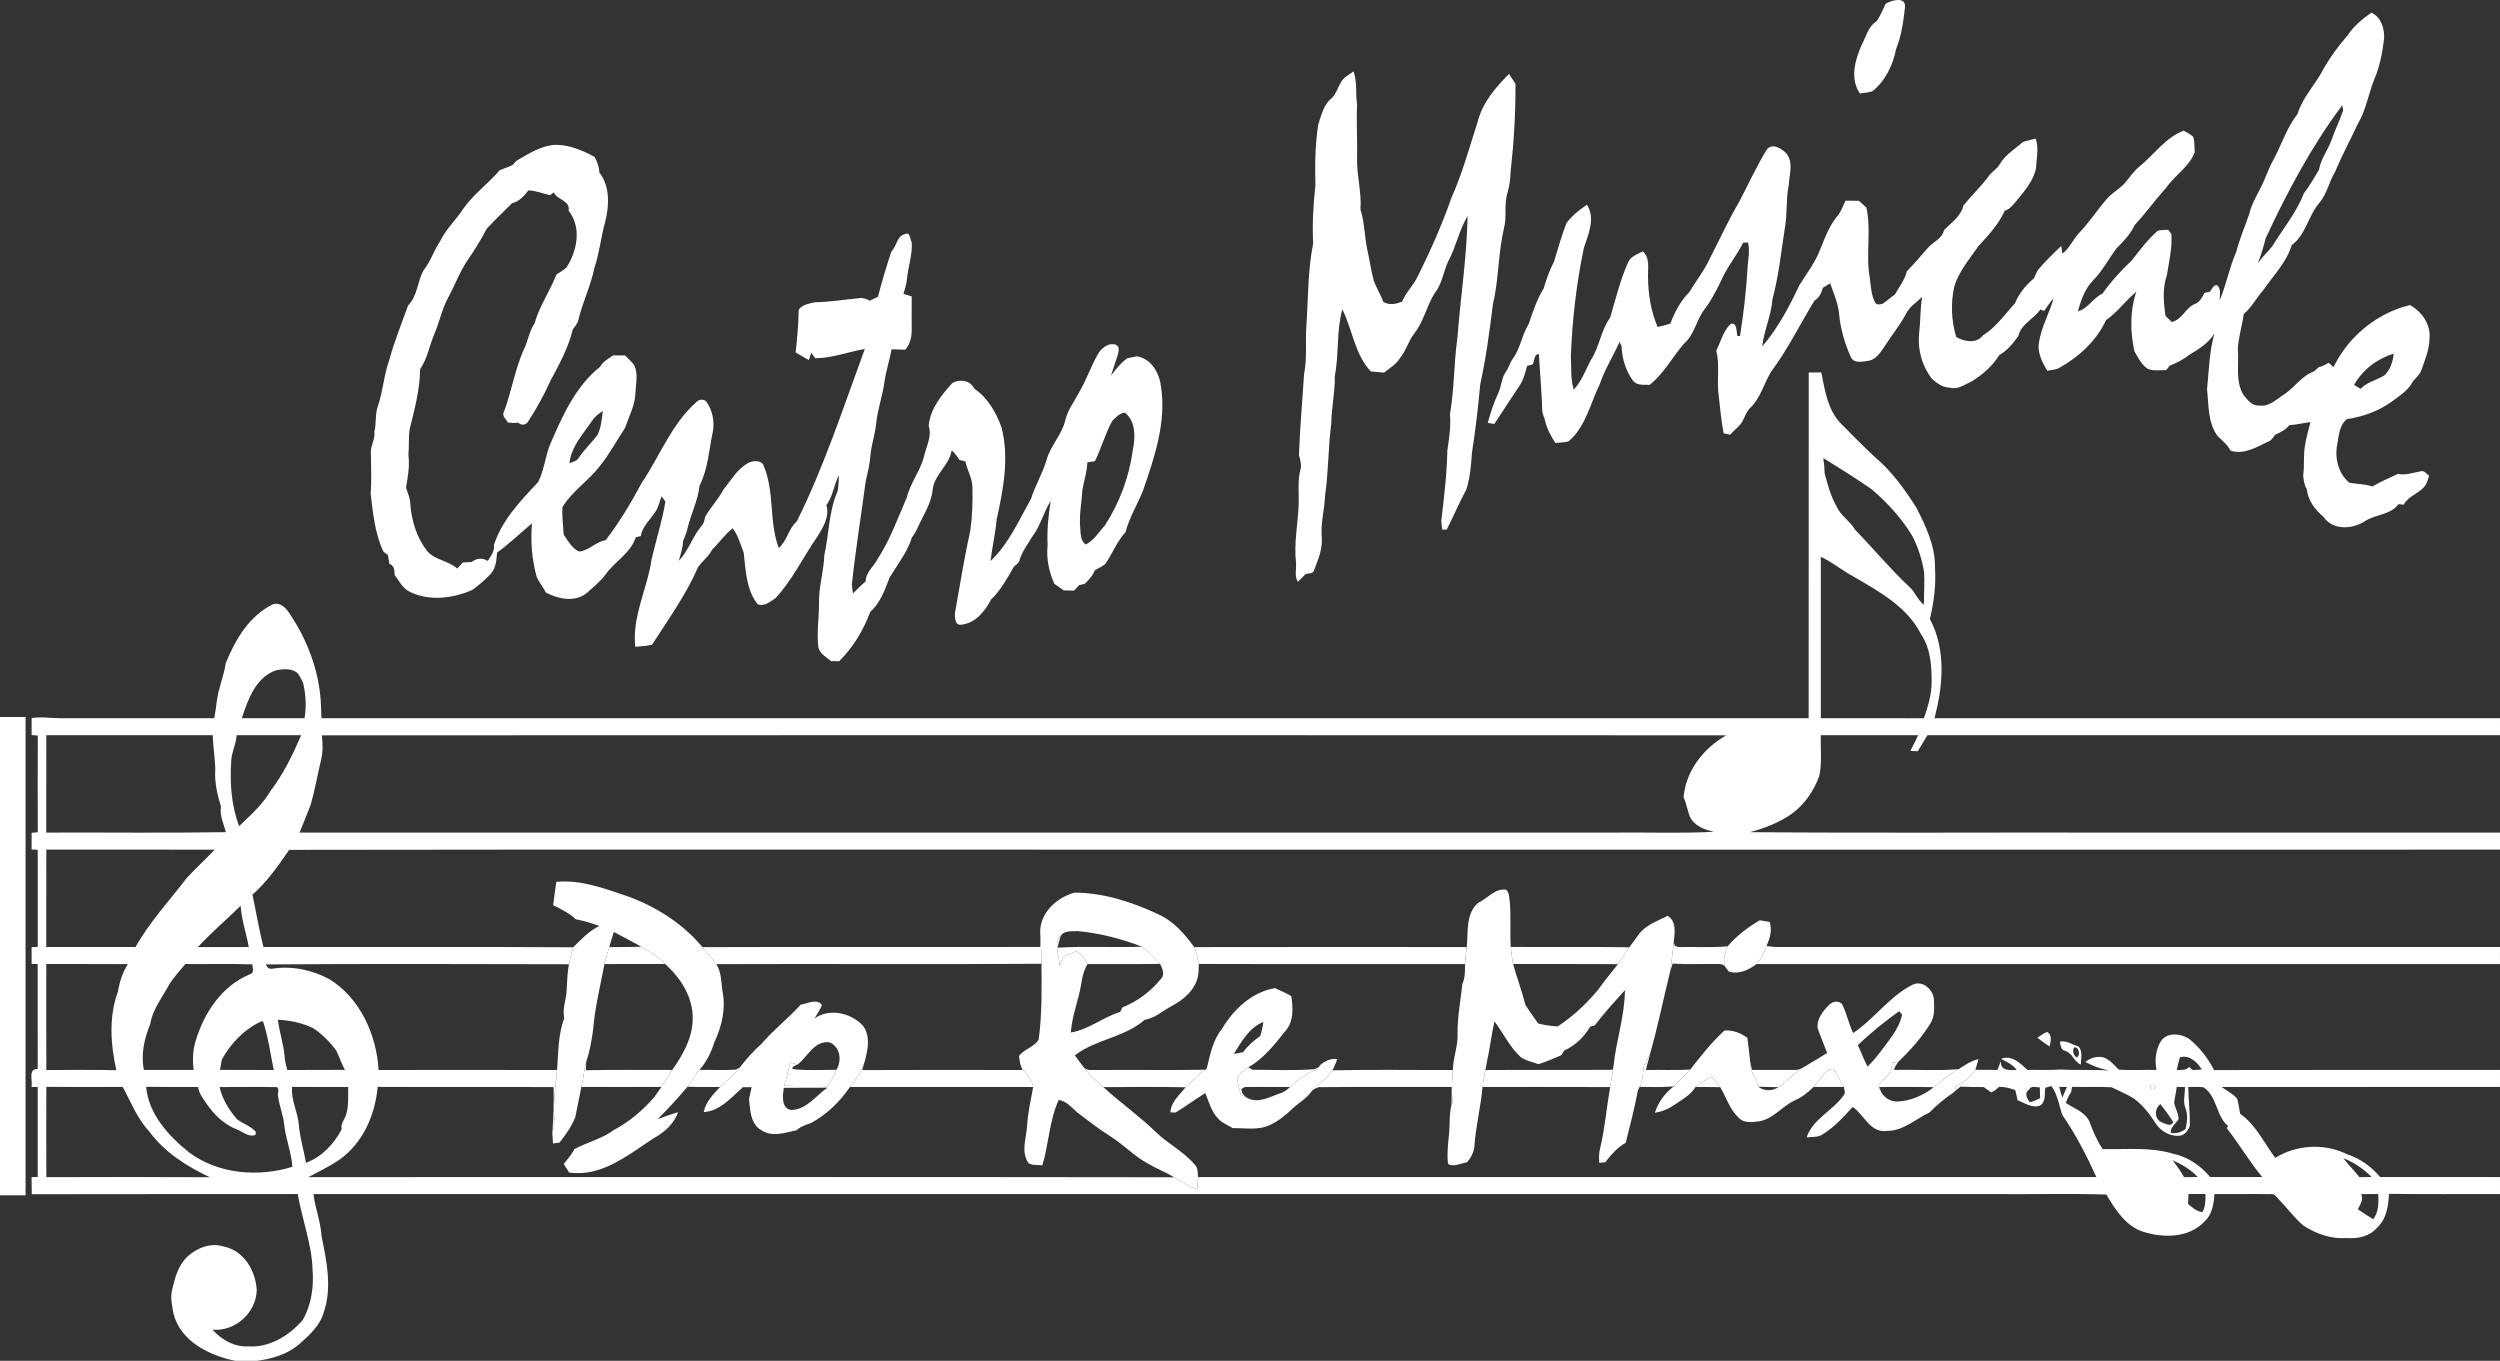 <!-- Generator: Adobe Illustrator 19.1.0, SVG Export Plug-In  -->
<svg version="1.1"
	 xmlns="http://www.w3.org/2000/svg" xmlns:xlink="http://www.w3.org/1999/xlink" xmlns:a="http://ns.adobe.com/AdobeSVGViewerExtensions/3.0/"
	 x="0px" y="0px" width="185.82px" height="101.148px" viewBox="0 0 185.82 101.148"
	 style="enable-background:new 0 0 185.82 101.148;" xml:space="preserve">
<rect x="0" y="0" width="185.82" height="101.148" fill="#333333" stroke="none"/>
<style type="text/css">
	.st0{clip-path:url(#SVGID_2_);fill:#FFFFFF;}
	.st1{clip-path:url(#SVGID_4_);fill:#FFFFFF;}
</style>
<defs>
</defs>
<g>
	<defs>
		<rect id="SVGID_1_" y="0" width="185.82" height="101.148"/>
	</defs>
	<clipPath id="SVGID_2_">
		<use xlink:href="#SVGID_1_"  style="overflow:visible;"/>
	</clipPath>
	<path class="st0" d="M140.159,0.279c0.427-0.264,1.511-0.566,1.435,0.257c-0.118,1.037-0.25,2.101-0.653,3.072
		c-0.227,1.189-0.782,2.372-1.737,3.15c-0.29,0.15-0.637,0.127-0.95,0.194c-0.771-1.069-0.377-2.499,0.116-3.601
		c0.329-0.606,0.477-1.373,1.101-1.762C139.765,1.193,139.94,0.72,140.159,0.279"/>
	<path class="st0" d="M174.489,2.635c0.456-0.689,1.095-1.229,1.77-1.694c0.731,0.328,0.987,1.187,0.946,1.929
		c-0.127,1.03-0.311,2.07-0.731,3.025c-0.438,1.099-0.612,2.3-1.229,3.326c-0.546,1.178-1.168,2.314-1.664,3.514
		c-0.472,0.772-0.621,1.71-1.234,2.395c-0.782,0.954-0.984,2.343-2.012,3.093c-0.38,1.279-1.35,2.236-2.086,3.312
		c-0.523,0.579-0.871,1.301-1.477,1.806c-0.114,0.872-0.392,1.715-0.44,2.596c0.109,1.146-0.215,2.396,0.433,3.436
		c0.3,0.346,0.624,0.82,1.149,0.764c0.738,0.134,1.275-0.46,1.851-0.814c0.787-0.521,1.321-1.397,2.238-1.723
		c0.112-0.105,0.228-0.208,0.346-0.311c0.258-0.065,0.504-0.17,0.727-0.327c0.092,0.081,0.279,0.242,0.371,0.323
		c1.004-2.069,2.855-3.703,5.043-4.432c0.209-0.06,0.425-0.12,0.64-0.176c0.879,0.474,1.554,1.448,1.449,2.475
		c0,0.822-0.336,1.576-0.593,2.34c-0.112,0.334-0.382,0.573-0.619,0.818c-0.344,0.718-1.051,1.13-1.663,1.592
		c-0.966,0.682-2.108,1.076-3.269,1.254c-0.581,0.47-0.594,1.264-0.722,1.941c-0.187,0.983,0.114,2.131,0.903,2.777
		c0.566,0.118,1.161,0.087,1.711,0.29c0.608-0.369,1.27-0.63,1.909-0.941c0.585,0.132,1.144-0.103,1.715-0.195
		c0.257-0.073,0.406,0.215,0.603,0.329c-0.11,0.315-0.185,0.671-0.44,0.905c-0.448,0.457-1.136,0.655-1.449,1.246
		c-0.098-0.007-0.295-0.023-0.393-0.03c-0.613,0.826-1.746,0.741-2.54,1.293c-0.937,0.581-2.367,0.648-3.038-0.363
		c-0.611-0.507-1.156-1.218-1.23-2.032c-0.194-0.315-0.237-0.684-0.273-1.044c0.105-0.726,0.005-1.464,0.13-2.188
		c0.089-0.601,0.266-1.181,0.412-1.769c-0.528,0.07-1.049,0.191-1.579,0.231c-0.27,0.339-0.653,0.536-1.039,0.708
		c-0.143,0.161-0.242,0.376-0.441,0.472c-0.909,0.414-1.842,1.046-2.884,0.711c-0.221-0.447-0.614-0.744-0.957-1.082
		c-0.742-0.999-0.661-2.318-0.787-3.494c0.144-1.382,0.162-2.79,0.551-4.138c-0.432,0.713-1.143,1.156-1.842,1.571
		c-0.45,0.358-0.962,0.62-1.492,0.832c-0.065,0.083-0.194,0.248-0.257,0.331c-0.451-0.023-0.932,0.08-1.357-0.096
		c-0.481-0.304-0.735-0.845-1.006-1.324c-0.311-1.453-0.338-2.993,0.148-4.415c-0.798,0.651-1.395,1.525-2.249,2.106
		c-0.713,1.54-2.01,2.739-3.477,3.552c-0.274,0.154-0.594,0.164-0.891,0.217c-0.376-0.606-0.725-1.296-0.635-2.03
		c0.167-1.174,0.775-2.213,1.1-3.342c-0.282,0.275-0.47,0.621-0.705,0.93c-0.069-0.027-0.206-0.085-0.275-0.112
		c-0.498,0.713-1.435,1.076-1.643,1.983c-0.391,0.535-0.843,1.091-1.426,1.424c-0.503,0.816-1.243,1.447-2.048,1.948
		c-0.508,0.214-1.015,0.63-1.596,0.456c-0.535,0.004-0.957-0.314-1.341-0.646c-0.743-0.949-1.085-2.176-0.96-3.378
		c0.108-0.904,0.072-1.82,0.22-2.721c-0.407,0.404-0.926,0.718-1.19,1.245c-0.472,0.897-1.129,1.675-1.663,2.533
		c-0.293,0.431-0.646,0.939-1.216,0.981c-0.423,0.065-1.022,0.195-1.236-0.306c-0.445-0.999-0.758-2.075-0.863-3.168
		c-0.07-0.802-0.4-1.544-0.665-2.291c-0.181,0.109-0.362,0.217-0.54,0.324c-0.103,0.384-0.28,0.744-0.626,0.961
		c-1.074,1.737-1.979,3.617-3.213,5.265c-0.566,0.905-0.803,2.032-1.625,2.765c-0.197,0.222-0.3,0.51-0.432,0.772
		c-0.198,0.485-0.664,0.775-0.994,1.16c-0.123-0.025-0.367-0.076-0.488-0.101c-0.197-1.023-0.277-2.059-0.396-3.091
		c-0.1-1.017,0.114-2.053-0.152-3.052c0.343-0.673,0.512-1.467,1.082-1.997c0.506-0.116,0.387,0.593,0.495,0.906h0.19
		c0.257-1.614,0.444-3.239,0.547-4.869c0.02-0.695,0.217-1.4,0.043-2.09c-0.09,0.007-0.269,0.02-0.36,0.027
		c-0.438,0.882-1.069,1.649-1.502,2.533c-0.378,0.806-0.774,1.611-1.302,2.329c-0.666,0.794-0.78,1.936-1.582,2.633
		c-0.879,1.002-1.494,2.223-2.553,3.063c-0.438-0.007-0.984,0.078-1.272-0.338c-0.526-0.733-0.787-1.627-0.823-2.523
		c-0.038-0.083-0.11-0.248-0.147-0.329c-0.481,1.06-1.107,2.054-1.483,3.163c-0.704,1.44-1.037,3.152-2.312,4.235
		c-0.321,0.084-0.655,0.085-0.981,0.114c-0.351-0.541-0.659-1.116-0.785-1.753c-0.066-0.197-0.156-0.387-0.185-0.593
		c-0.043-1.421-0.17-2.839-0.257-4.258c-0.382,0.008-0.306,0.523-0.461,0.767c-0.103,0.028-0.311,0.084-0.415,0.113
		c-0.133,0.519-0.269,1.056-0.584,1.5c-0.613,0.94-1.236,1.874-1.849,2.813c-0.123-0.02-0.366-0.058-0.487-0.078
		c0.199-0.751,0.445-1.489,0.769-2.194c0.259-0.52,0.232-1.149,0.594-1.623c0.195-0.292,0.284-0.641,0.479-0.932
		c0.594-0.778,0.686-1.797,1.207-2.615c0.298-0.901,0.604-1.809,1.105-2.625c0.201-0.689,0.44-1.366,0.773-2.005
		c0.302-0.961,0.552-1.941,0.934-2.875c0.416-0.541,0.939-0.975,1.512-1.341c0.644,0.996,0.105,2.195-0.23,3.201
		c-0.56,2.662-0.866,5.376-0.971,8.097c0.056,0.816-0.031,1.645,0.217,2.441c0.584-0.615,0.868-1.43,1.254-2.17
		c0.655-0.975,0.751-2.214,1.449-3.175c0.409-1.362,0.736-2.767,1.319-4.073c0.179-0.487,0.7-0.637,1.115-0.861
		c0.555,0.505,0.361,1.277,0.385,1.941c0.013,1.252,0.217,2.521,0.713,3.677c0.318-0.065,0.635-0.145,0.944-0.248
		c0.328-0.852,0.751-1.686,1.408-2.332c0.518-0.869,1.156-1.668,1.574-2.595c0.719-1.398,1.372-2.833,2.171-4.187
		c0.661-1.272,1.262-2.576,2.002-3.803c0.396-0.55,1.136-0.096,1.485,0.286c0.527,0.677,0.199,1.578,0.159,2.35
		c-0.217,1.07-0.087,2.168-0.296,3.237c-0.267,1.752-0.451,3.521-0.912,5.235c-0.089,1.208-0.628,2.314-0.762,3.512
		c1.16-1.359,2.008-2.951,2.764-4.56c0.561-0.892,1.22-1.741,1.578-2.743c0.358-0.867,0.693-1.78,1.327-2.491
		c0.231-0.321,0.343-0.708,0.537-1.05c0.327,0.009,0.657,0.013,0.986,0.015c0.183,0.168,0.365,0.336,0.552,0.503
		c0.376,1.702-0.056,3.475,0.246,5.191c0.092,0.606,0.098,1.243,0.376,1.802c0.074,0.264,0.398,0.222,0.599,0.148
		c0.32-0.21,0.599-0.476,0.91-0.7c0.31-0.565,0.733-1.075,0.88-1.714c0.537-0.548,1.038-1.127,1.537-1.708
		c0.391-0.472,1.091-0.693,1.224-1.351c0.544-0.548,1.253-1.019,1.438-1.819c0.588-0.738,1.285-1.384,1.847-2.145
		c0.234-0.362,0.65-0.556,0.862-0.936c0.407-0.715,1.143-1.125,1.738-1.663c0.306-0.072,0.616-0.15,0.923-0.233
		c0.262,0.704,0.054,1.451,0.035,2.177c-0.174,0.866-0.746,1.579-1.292,2.249c-0.313,0.352-0.574,0.787-1.046,0.944
		c-0.449,1.004-1.211,1.819-1.947,2.618c-0.659,0.968-1.469,1.878-1.8,3.029c-0.273,1.23-0.212,2.521,0.144,3.729
		c0.599,0.348,1.508,0.523,1.978-0.112c0.963-0.583,1.625-1.561,2.385-2.379c0.3-0.737,0.809-1.363,1.418-1.869
		c0.08-0.181,0.163-0.364,0.245-0.545c0.526-0.682,1.172-1.256,1.78-1.865c0.022,0.142,0.069,0.43,0.092,0.573
		c0.521-0.394,0.767-1.017,1.198-1.493c0.782-0.801,1.384-1.755,2.122-2.596c0.368-0.423,0.874-0.693,1.265-1.091
		c0.375-0.442,0.699-0.934,1.151-1.305c1.094-0.884,1.916-2.144,3.28-2.654c0.234,0.138,0.487,0.255,0.69,0.443
		c0.144,0.37,0.094,0.775,0.124,1.162c-0.409,1.097-1.474,1.694-2.113,2.633c-0.818,0.897-1.516,1.894-2.35,2.777
		c-0.301,0.698-0.862,1.227-1.375,1.766c-0.567,0.769-1.014,1.625-1.681,2.318c-0.635,0.628-0.934,1.491-1.16,2.334
		c0.769-0.225,1.127-1.006,1.82-1.316c0.642-0.908,1.39-1.724,2.197-2.486c0.6-0.769,1.181-1.561,1.928-2.2
		c0.248-0.049,0.505-0.049,0.76-0.067c0.06,0.078,0.181,0.234,0.241,0.311c0.076,1.043-0.179,2.061-0.336,3.083
		c-0.346,0.972-0.236,2.009-0.104,3.008c0.156,0.152,0.313,0.302,0.474,0.454c0.78-0.179,1.021-1.068,1.739-1.35
		c0.355-0.141,0.521-0.49,0.686-0.811c0.101-0.023,0.306-0.07,0.409-0.094c0.148-0.181,0.231-0.476,0.508-0.49
		c0.366,0.28,0.205,0.747,0.214,1.134c0.497-1.168,0.716-2.426,1.232-3.591c0.237-0.968,0.644-1.878,0.964-2.819
		c0.156-0.68,0.512-1.285,0.825-1.902c0.359-0.675,0.576-1.415,0.947-2.084c0.628-1.138,1-2.419,1.818-3.447
		c0.346-1.163,1.2-2.057,1.788-3.096C173.089,4.395,173.753,3.482,174.489,2.635 M168.401,17.716
		c-0.161,0.626-0.332,1.25-0.585,1.847c0.328-0.456,0.744-0.836,1.089-1.274c0.786-1.297,1.792-2.482,2.333-3.915
		c0.432-0.55,0.765-1.165,1.129-1.759c0.135-0.834,0.702-1.501,0.962-2.294c0.25-0.713,0.585-1.391,0.833-2.106
		c-0.015-0.101-0.046-0.302-0.06-0.402C171.813,10.871,170.007,14.258,168.401,17.716 M174.972,28.608
		c0.159,0.094,0.32,0.194,0.483,0.295c0.476-0.501,1.167-0.646,1.748-0.981c0.456-0.412,0.66-1.04,0.716-1.639
		C176.686,26.665,175.613,27.479,174.972,28.608"/>
	<path class="st0" d="M99.653,6.147c0.192-0.4,0.612-0.59,0.954-0.834c0.284,0.792,0.137,1.65,0.262,2.471
		c-0.062,1.329,0.034,2.657,0,3.986c-0.031,1.274,0.349,2.521,0.251,3.796c0.322,1.008,0.297,2.074,0.531,3.1
		c0.166,0.742,0.264,1.5,0.47,2.233c0.197,0.53,0.507,1.009,0.7,1.541c0.442,0.268,0.952,0.158,1.402-0.025
		c0.27-0.7,0.849-1.209,1.16-1.885c0.95-1.902,1.806-3.849,2.513-5.857c0.809-1.826,1.334-3.753,1.944-5.649
		c0.354-1.395,1.328-2.533,2.323-3.532c0.159,0.246,0.32,0.492,0.479,0.74c0.011,2.157-0.116,4.314-0.353,6.459
		c-0.027,0.541-0.076,1.084-0.231,1.607c-0.29,0.874-0.033,1.813-0.279,2.7c-0.43,1.861-0.376,3.792-0.818,5.65
		c-0.247,1.987-0.51,3.977-0.94,5.931c-0.152,1.703-0.351,3.402-0.616,5.09c-0.058,0.908-0.139,1.833-0.409,2.703
		c-0.535,0.977-0.959,2.008-1.467,2.998c-0.085-0.003-0.255-0.014-0.338-0.018c-0.022-0.208-0.042-0.416-0.064-0.622
		c0.203-1.743,0.42-3.485,0.451-5.238c0.132-0.9,0.277-1.799,0.194-2.711c0.332-1.871,0.287-3.781,0.553-5.659
		c0.234-3.024,0.7-6.024,0.76-9.062c-0.644,1.048-0.848,2.282-1.438,3.353c-0.366,0.782-0.458,1.705-1.019,2.387
		c-0.59,0.953-0.811,2.097-1.507,2.989c-0.44,0.553-0.599,1.27-1.055,1.814c-0.286,0.474-0.767,0.755-1.187,1.09
		c-0.333-0.031-0.66-0.065-0.99-0.087c-1.197-1.27-1.362-3.103-2.117-4.618c-0.448,1.618-0.237,3.322-0.559,4.963
		c0.026,1.186-0.251,2.349-0.262,3.536c-0.235,1.768-0.199,3.559-0.46,5.325c-0.036,1.064-0.352,2.106-0.242,3.173
		c0.047,0.827-0.271,1.612-0.566,2.367c-0.062,0.306-0.408,0.25-0.635,0.313c-0.19,0.197-0.386,0.391-0.583,0.581
		c-0.275-0.442-0.089-0.961-0.136-1.446c-0.164-1.446,0.147-2.888,0.199-4.33c0.026-0.855-0.09-1.728,0.129-2.565
		c0.121-0.371-0.036-0.735-0.109-1.095c0.071-2.006,0.257-4.008,0.38-6.011c0.246-1.167,0.076-2.359,0.172-3.537
		c0.138-2.059,0.1-4.143,0.505-6.173c-0.08-1.446,0.016-2.897,0.168-4.337c-0.047-1.502-0.016-3.017,0.208-4.506
		c0.244-0.698,0.407-1.512,1.033-1.977C99.316,6.954,99.43,6.514,99.653,6.147"/>
	<path class="st0" d="M38.559,11.848c0.832-0.487,1.694-1.011,2.68-1.084c1.054-0.016,2.033,0.404,2.943,0.887
		c0.219,0.36,0.339,0.763,0.373,1.183c0.8,1.026,0.731,2.463,0.425,3.66c-0.318,1.124-0.418,2.295-0.794,3.402
		c-0.275,1.339-0.888,2.573-1.201,3.899c-0.065,0.268-0.252,0.474-0.411,0.691c-0.32,1.332-0.983,2.562-1.634,3.762
		c-0.478,1.058-1.033,2.086-1.668,3.059c-0.163,0.304-0.523,0.333-0.769,0.104c-0.25,0.048-0.501,0.025-0.751-0.006
		c-0.145-0.264-0.49-0.506-0.28-0.838c0.551-1.483,0.799-3.065,1.429-4.521c0.347-0.642,0.407-1.395,0.829-1.998
		c0.356-1.291,1.147-2.399,1.628-3.642c0.253-0.165,0.514-0.322,0.742-0.519c0.801-1.225,1.149-2.982,0.166-4.221
		c0.132-0.758-0.83-0.8-1.114-1.365c-0.065,0.053-0.197,0.156-0.264,0.209c-0.532-0.127-1.059-0.333-1.607-0.361
		c-0.322,0.417-0.689,0.829-1.225,0.958c-0.624,0.636-1.286,1.239-1.884,1.899c-0.405,0.787-0.87,1.544-1.376,2.271
		c-0.612,0.879-0.967,1.896-1.479,2.83c-0.461,0.845-0.644,1.798-1.017,2.68c-0.381,0.881-0.524,1.854-1.076,2.659
		c-0.011,1.511-0.409,2.98-0.773,4.437c-0.099,0.633-0.029,1.281-0.094,1.919c0.103,0.818-0.036,1.638-0.179,2.443
		c0.132,0.393,0.3,0.784,0.319,1.205c0.086,1.259,0.481,2.521,1.264,3.523c0.592,0.669,1.58,0.698,2.224,1.288
		c0.139-0.152,0.277-0.302,0.418-0.452c0.219-0.011,0.44-0.024,0.66-0.035c0.34-0.285,0.811-0.336,1.185-0.081
		c0.247-0.36,0.527-0.724,0.467-1.187c0.59-1.851,1.989-3.295,3.29-4.686c0.475-0.934,0.526-2.018,0.962-2.971
		c0.887-2.037,1.858-4.178,3.641-5.587c0.206-0.398,0.622-0.597,0.973-0.849c0.293,0.004,0.588,0.007,0.885,0.009
		c0.224,0.239,0.481,0.453,0.673,0.722c0.309,0.632,0.127,1.343,0.096,2.012c-0.018,0.937-0.478,1.779-0.776,2.645
		c-0.614,0.945-1.155,1.938-1.857,2.821c-0.845,1.109-2.071,1.875-2.802,3.08c-0.024,0.678,0.052,1.355,0.099,2.033
		c0.32,0.46,0.608,1.023,1.142,1.258c0.731-0.053,1.245-0.738,1.977-0.838c1.012-1.332,1.887-2.765,2.669-4.245
		c1.363-2.015,2.231-4.416,4.104-6.05c0.195-0.215,0.628-0.212,0.76,0.071c0.419,0.62,0.561,1.395,0.439,2.129
		c-0.295,1.35-0.349,2.772-0.989,4.024c-0.125,1.133-0.663,2.155-0.916,3.257c-0.076,0.3-0.186,0.592-0.315,0.876
		c-0.016,0.506-0.184,0.988-0.316,1.472c0.716-0.747,1.006-1.775,1.664-2.565c0.187-0.188,0.255-0.435,0.282-0.691
		c0.399-0.711,0.979-1.294,1.357-2.018c0.561-0.702,1.03-1.536,1.832-1.992c0.341-0.179,0.819-0.237,1.116,0.062
		c0.908,1.974,0.421,4.257,1.181,6.249c0.59-0.497,0.721-1.438,1.336-1.974c2.053-4.123,3.47-8.511,5.06-12.825
		c-1.23,0.218-2.424,0.684-3.685,0.69c-0.1-0.136-0.201-0.272-0.301-0.405c-0.043,0.135-0.128,0.405-0.172,0.541
		c-0.334-0.178-0.66-0.37-0.984-0.565c0.114-1.055,0.21-2.111,0.226-3.172c0.268-0.396,0.791-0.461,1.224-0.559
		c1.098-0.018,2.182-0.201,3.273-0.304c0.28-0.052,0.541,0.067,0.787,0.188c0.202-0.097,0.405-0.195,0.608-0.293
		c0.289-1.132,0.629-2.249,0.993-3.36c0.42-0.392,0.389-1.181,1.049-1.302c0.36-0.187,0.337,0.414,0.467,0.615
		c0.062,0.957-0.284,1.865-0.364,2.808c-0.034,0.354-0.157,0.689-0.251,1.029c0.203,0.062,0.409,0.123,0.615,0.185
		c-0.011,0.801-0.003,1.603,0,2.405c0.013,0.548-0.101,1.136-0.481,1.554c-0.34-0.013-0.679-0.018-1.017-0.026
		c-0.146,0.815-0.416,1.6-0.528,2.419c-0.143,1.05-0.514,2.056-0.619,3.113c-0.08,0.792-0.355,1.55-0.423,2.344
		c-0.044,0.65-0.203,1.283-0.35,1.915c-0.343,2.564-0.756,5.117-1.033,7.689c0.018,0.221,0.047,0.442,0.085,0.663
		c0.311-0.304,0.615-0.616,0.947-0.898c0-0.682,0.604-1.096,0.884-1.666c0.93-1.415,1.486-3.014,2.164-4.552
		c0.259-1.088,1.004-1.976,1.285-3.056c0.157-0.757,0.613-1.495,0.345-2.286c0.124-1.273,0.941-2.276,1.768-3.186
		c0.561-0.311,1.328-0.202,1.614,0.416c1.006,0.679,1.616,1.755,2.03,2.872c0.592,2.272,0.134,4.635-0.363,6.881
		c-0.089,1.033-0.328,2.044-0.453,3.072c1.363-1.299,2.124-3.049,3.025-4.663c0.303-0.986,0.862-1.865,1.142-2.859
		c0.297-1.069,1.153-1.879,1.397-2.97c0.186-0.759,0.677-1.385,1.033-2.069c0.561-0.958,0.901-2.028,1.48-2.978
		c0.304-0.36,0.74-0.722,1.245-0.541c0.318,0.158,0.201,0.518,0.127,0.784c-0.152,0.51-0.341,1.009-0.498,1.518
		c0.362-0.478,0.729-0.957,1.227-1.303c0.237-0.043,0.474-0.09,0.713-0.137c1.087,0.184,1.672,1.268,1.789,2.276
		c0.391,2.649-0.496,5.254-1.352,7.724c-0.414,1.027-1.011,1.981-1.29,3.059c-0.626,0.69-0.964,1.565-1.476,2.333
		c-0.219,0.237-0.546,0.34-0.812,0.515c-0.143,0.402-0.444,0.702-0.735,0.997c-0.105,0.026-0.317,0.074-0.422,0.1
		c-0.128,0.135-0.256,0.271-0.385,0.407c-0.257-0.007-0.512-0.011-0.767-0.016c-0.232-0.169-0.465-0.333-0.699-0.493
		c-0.396-0.895-0.604-1.876-0.497-2.855c-0.054-1.105,0.051-2.209,0.232-3.3c-0.538,0.849-0.769,1.871-1.383,2.667
		c-0.333,0.559-0.742,1.084-0.932,1.719c-0.043,0.231-0.249,0.353-0.416,0.49c-0.501,0.861-0.975,1.755-1.704,2.452
		c-0.443,0.861-1.176,1.771-2.204,1.869c-0.496,0.069-0.479-0.503-0.483-0.84c0.369-2.041,0.68-4.091,1.14-6.115
		c0.152-1.086,0.195-2.184,0.161-3.281c-0.018-0.669-0.389-1.255-0.523-1.901c-0.11-0.027-0.331-0.082-0.441-0.109
		c-0.167-0.26-0.348-0.512-0.578-0.72c-0.161,1.118-1.277,1.775-1.409,2.91c-0.103,1.06-0.72,1.948-1.144,2.896
		c-0.103,0.237-0.239,0.46-0.396,0.664c-0.34,1.097-1.071,2.011-1.659,2.98c-0.357,0.918-0.691,1.895-1.448,2.571
		c-0.508,1.361-1.268,2.638-2.308,3.659c-0.201-0.004-0.4-0.007-0.597-0.007c-0.362-0.299-0.838-0.54-0.952-1.035
		c-0.121-1.075,0.047-2.153,0.056-3.228c-0.043-1.218,0.351-2.396,0.391-3.608c0.351-1.561,0.32-3.212,0.964-4.699
		c0.12-0.407,0.085-0.841,0.129-1.259c-0.391,0.716-0.442,1.578-0.939,2.236c0.258,0.858-0.256,1.685-0.699,2.381
		c-1.038,1.498-1.827,3.183-3.076,4.525c-0.381,0.256-0.859,0.672-1.337,0.456c-0.847-1.067-0.886-2.527-1.033-3.823
		c-0.23-0.622-0.42-1.273-0.812-1.818c-0.592,0.44-0.992,1.069-1.524,1.569c-0.253,0.519-0.74,0.857-1.058,1.326
		c-0.901,2.055-2.215,3.892-3.429,5.768c-0.409,0.074-0.823,0.123-1.238,0.145c-0.251-2.262,0.907-4.335,1.22-6.528
		c0.329-1.422,0.783-2.819,1.02-4.261c-0.07-0.102-0.211-0.303-0.282-0.404c-0.155,0.384-0.224,0.807-0.459,1.153
		c-0.388,0.593-0.968,1.087-1.095,1.816c-0.09,0.02-0.273,0.06-0.366,0.08c-0.374,1.187-1.541,1.782-2.229,2.748
		c-0.398,0.556-0.951,0.974-1.454,1.43c-0.883,0.675-2.09,0.412-2.998-0.065c-0.198-0.4-0.494-0.746-0.679-1.149
		c-0.364-1.298-0.467-2.655-0.355-3.995c-0.868,0.72-1.682,1.519-2.596,2.173c-0.045,0.535-0.074,1.136-0.452,1.559
		c-0.415,0.453-0.885,0.856-1.383,1.216c-1.418,0.619-3.124,0.854-4.568,0.179c-0.574-0.228-0.86-0.823-1.211-1.292
		c-0.001-0.343-0.025-0.694-0.392-0.834c-0.035-0.213-0.069-0.425-0.102-0.637c-0.083-0.063-0.249-0.19-0.333-0.253
		c-0.642-1.35-0.778-2.86-0.955-4.328c0.085-1.006,0.024-2.017,0.018-3.025c-0.034-0.543,0.339-1.01,0.257-1.554
		c0.163-0.639,0.038-1.321,0.273-1.949c0.373-1.095,0.435-2.267,0.825-3.358c0.377-1.391,0.925-2.732,1.408-4.086
		c0.708-0.714,0.684-1.758,1.14-2.603c0.539-0.666,0.787-1.504,1.263-2.213c0.421-0.87,1.145-1.527,1.668-2.329
		c0.756-1.112,1.876-1.898,2.741-2.913c0.317-0.123,0.637-0.244,0.952-0.376C38.23,12.116,38.365,11.944,38.559,11.848
		 M44.056,31.208c-0.677,1.015-1.594,1.954-1.732,3.226c0.246-0.116,0.565-0.154,0.702-0.427c0.415-0.603,0.954-1.106,1.393-1.69
		c0.256-0.555,0.317-1.174,0.386-1.773C44.535,30.737,44.249,30.929,44.056,31.208 M82.671,31.286c-0.527,0.955-0.807,2.023-1.29,3
		c-0.14,0.018-0.416,0.054-0.556,0.072c-0.036,0.689-0.239,1.35-0.369,2.025c-0.056,0.959-0.26,1.917-0.161,2.882
		c0.036,0.425,0.007,0.926,0.404,1.205c0.598-0.277,0.975-0.93,1.425-1.411c1.09-1.69,1.806-3.615,2.077-5.607
		c0.19-0.923,0.232-2.139-0.586-2.776C83.226,30.683,82.929,31.029,82.671,31.286"/>
	<path class="st0" d="M135.834,79.581c0.15-0.161,0.327-0.185,0.528-0.065l0.036,0.108
		C136.257,79.614,135.975,79.592,135.834,79.581"/>
	<path class="st0" d="M159.824,80.728c0.219-0.159,0.347-0.118,0.389,0.125C159.99,81.01,159.86,80.969,159.824,80.728"/>
	<path class="st0" d="M134.438,27.687h0.937c0.266,1.353,0.487,2.848,1.518,3.861c0.811,0.82,1.623,1.641,2.466,2.428
		c1.254,1.048,2.21,2.39,3.082,3.758c0.705,1.374,1.4,2.841,1.382,4.419c0.087,1.295-0.071,2.594-0.38,3.854
		c1.207,2.249,0.992,4.982,0.34,7.373c14.012,0.005,28.025,0,42.037,0.001v1.265c-14.187,0-28.373,0.002-42.56-0.002
		c-0.24,0.397-0.476,0.795-0.714,1.191c-0.138-0.006-0.409-0.013-0.545-0.016c0.188-0.393,0.38-0.784,0.572-1.173
		c-2.412,0.002-4.824,0-7.234,0c-0.038,1.024,0.107,2.068-0.127,3.074c-0.407,1.073-1.078,2.066-2.008,2.752
		c-0.943,0.666-2.03,1.089-3.141,1.381c8.875,0.076,17.751,0.011,26.626,0.032h29.131v1.267H85.756
		c-21.421,0.012-42.843-0.022-64.262,0.016c-0.815,1.183-1.642,2.372-2.729,3.329c0.277,1.298,0.49,2.606,0.816,3.892
		c7.673,0.013,15.349-0.025,23.022,0.02c-0.112,0.418-0.226,0.836-0.317,1.261c-7.506-0.016-15.017-0.04-22.524,0.013
		c0.094,0.259,0.264,0.364,0.51,0.313c1.455-0.224,2.957,0.103,4.241,0.801c2.273,1.43,3.474,4.12,3.628,6.733
		c4.42-0.004,8.842-0.009,13.264,0.002c-0.086,0.874-0.195,1.748-0.231,2.627c-0.04,0.671,0.148,1.37-0.12,2.016
		c0.093-1.122,0.114-2.248,0.093-3.373c-4.359-0.025-8.718,0.005-13.077-0.016c-0.182,2.079-1.094,4.179-2.84,5.408
		c-0.728,0.505-1.531,0.881-2.311,1.299c21.455-0.002,42.911-0.022,64.364,0.011c0.561,0.316,1.062,0.761,1.715,0.881
		c0.02-0.299,0.036-0.597,0.049-0.894c22.257-0.005,44.513-0.004,66.772-0.002c-0.727-1.605-1.538-3.181-2.54-4.632
		c-0.236-0.723-0.342-1.496-0.8-2.131c-0.156,0.034-0.306,0.076-0.454,0.125c-0.087,0.445,0.074,1.055-0.402,1.326
		c-0.583,0.219-1.133-0.201-1.655-0.398c-0.062-0.251-0.12-0.501-0.178-0.751c-0.389-0.148-0.794-0.257-1.212-0.244
		c-0.165,0.184-0.356,0.32-0.577,0.407c-0.19-0.123-0.371-0.253-0.545-0.391c-0.582-0.007-1.163-0.002-1.742-0.032
		c-0.14,0.11-0.277,0.226-0.411,0.343l0.062-0.304c0.564-0.333,1.063-0.767,1.46-1.29c0.546,0.009,1.096,0.011,1.644,0.009
		c0.08-0.224,0.165-0.447,0.252-0.666c-0.049,0.78,0.664,0.668,1.178,0.675c-0.288-0.407-0.74-0.613-1.171-0.832
		c0.794-0.32,1.433,0.322,1.958,0.816c0.832,0.009,1.664,0.025,2.495-0.022c1.194,0.067,2.39-0.007,3.584,0.071
		c-0.619-0.119-1.214-0.331-1.764-0.637c0.467-0.382,1.229-0.554,1.726-0.13c0.297,0.181,0.496,0.476,0.76,0.7
		c0.93,0.071,1.867,0.005,2.803,0.024c-0.152-0.757-0.06-1.58,0.383-2.222c0.511-0.597,1.433-0.473,2.034-0.091
		c0.776,0.63,1.408,1.433,1.86,2.323c7.084-0.021,14.169-0.001,21.253-0.009v1.265c-6.899,0.004-13.798,0-20.697,0.002
		c0.396,0.275,0.839,0.503,1.163,0.872c0.105,0.365,0.147,0.745,0.217,1.122c1.18,0.814,1.771,2.162,2.615,3.275
		c1.592-0.985,3.651-1.104,5.332-0.27c0.97,0.313,1.805,0.914,2.457,1.694c2.971,0.003,5.942,0,8.913,0.001v1.265
		c-2.751-0.009-5.503,0.024-8.253-0.016c-0.038,0.91-0.19,1.9-0.906,2.54c-0.556,0.639-1.435,0.811-2.244,0.744
		c-1.138,0.087-2.252-0.304-3.197-0.916c-0.684-0.58-1.219-1.311-1.836-1.957c-0.172-0.167-0.313-0.426-0.587-0.388
		c-1.4-0.023-2.801,0.006-4.199-0.007c-0.054,0.724-0.167,1.524-0.74,2.036c-1.151,1.248-3.074,1.243-4.583,0.76
		c-1.292-0.435-2.054-1.649-2.714-2.76c-2.732-0.083-5.472-0.011-8.206-0.034c-41.685-0.002-83.37,0.002-125.056-0.002
		c0.131,1.066,0.543,2.077,0.606,3.157c0.373,1.835,0.791,3.784,0.163,5.617c-0.269,0.997-1.06,1.7-1.802,2.364
		c-0.874,0.766-2.034,1.11-3.164,1.258h-1.605c-1.934-0.385-4.095-1.453-4.605-3.528c-0.101-0.577-0.248-1.176-0.092-1.759
		c0.197-0.892,0.461-1.845,1.158-2.484c0.716-0.644,1.747-1.039,2.699-0.715c1.478,0.293,2.361,1.822,2.425,3.239
		c-0.044,1.674-1.607,3.092-3.288,2.927c0.662,0.753,1.627,1.305,2.656,1.245c1.578,0.112,3.038-0.799,4.044-1.945
		c0.657-1.134,0.841-2.488,0.738-3.781c-0.063-1.909-0.785-3.722-1.1-5.597c-6.589,0.008-13.186-0.001-19.77,0.013
		c-0.006-0.425-0.009-0.849-0.015-1.272c0.114-0.002,0.344-0.005,0.458-0.007v-6.687c-0.116-0.002-0.349-0.006-0.465-0.008
		c0.112-0.454-0.288-1.355,0.465-1.333c0-2.602,0-5.202-0.002-7.802c-0.112-0.002-0.338-0.004-0.452-0.004
		c0.002-0.418,0.002-0.836,0-1.252c0.114-0.005,0.342-0.014,0.456-0.018c-0.004-2.406-0.004-4.813,0-7.219
		c-0.114-0.004-0.342-0.013-0.456-0.018c0.002-0.415,0.002-0.831,0.002-1.245c0.114-0.007,0.341-0.024,0.457-0.033
		c-0.007-2.397-0.012-4.796,0.002-7.194c-0.116-0.009-0.345-0.027-0.461-0.036c0-0.42,0.002-0.837,0.002-1.257
		c0.723-0.127,1.451,0.014,2.178,0.005c3.798-0.003,7.596,0,11.393-0.002c0.08-0.428,0.149-0.859,0.198-1.293
		c0.117-0.948,0.519-1.829,0.653-2.776c0.705-1.764,1.758-3.552,3.532-4.407c0.723-0.194,1.17,0.606,1.491,1.123
		c1.201,1.911,1.972,4.118,2.059,6.38c0.016,0.324,0.027,0.648,0.038,0.973c36.847,0,73.694,0.002,110.539,0
		C134.436,44.816,134.433,36.252,134.438,27.687 M135.524,34.049c0.056,0.376,0.088,0.758,0.099,1.14
		c0.228,0.834,0.442,1.68,0.878,2.437c0.298,0.707,1.015,1.098,1.389,1.757c1.346,1.378,2.573,2.873,3.981,4.194
		c0.47,0.385,0.64,1.013,1.134,1.371c-0.011-0.81,0.06-1.621,0.007-2.43c-0.15-0.934-0.441-1.849-0.877-2.689
		c-0.796-1.308-1.837-2.451-2.995-3.445C137.964,35.559,136.741,34.809,135.524,34.049 M135.339,41.387
		c-0.002,3.999,0,7.996,0,11.994c2.555,0.004,5.11-0.007,7.664,0.006c0.286-0.822,0.54-1.668,0.569-2.546
		c0.012-1.266-0.049-2.616-0.786-3.702c-1.035-2.05-3.115-3.166-5.013-4.281C136.933,42.415,136.206,41.784,135.339,41.387
		 M20.542,49.815c-1.529,0.503-2.11,2.179-2.568,3.566c1.555,0,3.109-0.001,4.663,0.002c0.145-0.879,0.091-1.78-0.112-2.645
		c-0.121-0.233-0.234-0.472-0.387-0.684C21.711,49.656,21.07,49.719,20.542,49.815 M3.442,54.644c-0.009,2.414,0,4.826-0.006,7.24
		c4.453-0.019,8.906,0.043,13.357-0.031c-0.168-0.619-0.478-1.241-0.369-1.896c-0.273-0.902-0.491-1.837-0.424-2.783
		c-0.014-0.847-0.171-1.683-0.182-2.53C11.692,54.648,7.567,54.648,3.442,54.644 M17.587,54.646
		c-0.031,0.688-0.405,1.305-0.403,1.996c-0.107,1.607,0.02,3.246,0.588,4.766c0.837-0.807,1.729-1.584,2.319-2.599
		c0.972-1.264,1.665-2.708,2.295-4.165C20.786,54.648,19.187,54.646,17.587,54.646 M23.922,54.657
		c0.067,0.604,0.094,1.221-0.056,1.818c-0.265,1.106-0.456,2.231-0.769,3.326c-0.268,0.698-0.545,1.393-0.831,2.084h97.509
		c2.539-0.036,5.081,0.075,7.616-0.059c-0.639-0.136-1.305-0.384-1.692-0.939c-0.273-0.509-0.311-1.104-0.561-1.623
		c0.154-1.958,1.494-3.673,3.177-4.609C93.516,54.643,58.719,54.637,23.922,54.657 M3.442,63.15
		c-0.009,2.412,0.002,4.824-0.006,7.237c2.211,0.004,4.424,0.002,6.637,0.002c1.048-1.865,2.511-3.432,3.803-5.124
		c0.67-0.727,1.404-1.393,2.083-2.113C11.786,63.15,7.614,63.155,3.442,63.15 M14.71,70.393c1.26-0.004,2.521-0.004,3.782-0.002
		c-0.187-1.026-0.539-2.019-0.606-3.067C16.838,68.359,15.705,69.305,14.71,70.393 M3.44,71.652c0,2.627-0.011,5.256,0.005,7.883
		c1.734-0.009,3.467-0.027,5.2,0.011c-0.419-1.907-0.571-3.942,0.111-5.81c0.132-0.732,0.335-1.445,0.751-2.071
		C7.484,71.643,5.463,71.665,3.44,71.652 M13.779,71.654c-0.399,0.461-0.798,0.923-1.144,1.426
		c-0.534,0.998-1.285,1.907-1.473,3.057c-0.438,1.066-0.704,2.244-0.465,3.388c1.232,0.012,2.465-0.006,3.697,0.001
		c-0.087-0.722-0.073-1.471,0.153-2.169c0.621-2.074,1.938-4.073,4.001-4.929c0.378-0.092,0.233-0.476,0.203-0.749
		C17.093,71.625,15.436,71.672,13.779,71.654 M20.656,75.797c0.108,0.921,0.425,1.808,0.497,2.734
		c0.024,0.34,0.111,0.671,0.201,1.001c1.428-0.013,2.857,0.003,4.285-0.011c-0.252-0.454-0.413-0.952-0.634-1.417
		c-0.461-0.64-1.029-1.208-1.68-1.655C22.498,76.034,21.577,75.835,20.656,75.797 M16.485,78.766
		c-0.043,0.252-0.088,0.503-0.135,0.757c1.333,0.011,2.667-0.004,4,0.009c-0.255-1.2-0.407-2.423-0.792-3.594l-0.102-0.036
		C18.177,76.483,17.149,77.538,16.485,78.766 M162.034,78.584c-0.096,0.313-0.183,0.629-0.239,0.953
		c0.308-0.027,0.684,0.053,0.907-0.228c0.072,0.056,0.219,0.17,0.293,0.226c0.164-0.009,0.496-0.027,0.66-0.036
		C163.322,78.938,162.745,78.39,162.034,78.584 M3.445,80.784c-0.012,2.236-0.01,4.474,0,6.712c4.05-0.012,8.101-0.019,12.15,0.004
		c-1.71-0.803-3.382-1.865-4.509-3.414c-0.89-0.945-1.353-2.173-1.963-3.297C7.231,80.791,5.338,80.802,3.445,80.784 M10.865,80.784
		c0.174,2.035,1.667,3.647,3.19,4.871c2.168,1.617,5.146,1.854,7.677,1.072c-0.068-1.063-0.492-2.059-0.604-3.113
		c-0.076-0.744-0.378-1.441-0.469-2.181c-0.036-0.204,0.131-0.479-0.074-0.629c-1.42-0.026-2.842-0.011-4.263-0.004
		c0.2,0.896,0.699,1.697,1.289,2.387c0.45,0.34,1.029,0.508,1.404,0.942l-0.02,0.223c-0.521,0.213-0.963-0.259-1.429-0.418
		c-0.932-0.376-1.68-1.097-2.228-1.925c-0.268-0.369-0.55-0.748-0.61-1.214C13.44,80.786,12.154,80.802,10.865,80.784
		 M21.712,80.786c-0.095,0.971,0.424,1.861,0.5,2.819c0.079,0.959,0.369,1.881,0.532,2.826c1.176-0.443,2.086-1.401,2.658-2.502
		c-0.111-0.382,0.195-0.69,0.306-1.032c0.231-0.675,0.157-1.402,0.17-2.102C24.488,80.788,23.1,80.802,21.712,80.786 M153.06,80.784
		c0.061,0.266,0.139,0.532,0.23,0.792c0.113-0.26,0.231-0.519,0.343-0.779C153.49,80.793,153.203,80.788,153.06,80.784
		 M154.008,80.784c-0.017,0.098-0.045,0.291-0.06,0.387c-0.181,0.244-0.3,0.523-0.396,0.809c0.62,0.421,1.46,0.676,1.768,1.427
		c0.251,0.697,0.555,1.379,0.959,2.005c1.753,0.035,3.555-0.174,5.261,0.346c1.078,0.226,2.034,0.886,2.734,1.726
		c1.29,0.005,2.58,0.007,3.87,0c-0.957-1.153-1.706-2.457-2.638-3.631c0.027-0.04,0.082-0.118,0.109-0.158
		c-0.925-0.749-0.798-2.227-1.855-2.889c-0.371-0.029-0.742-0.015-1.111-0.011c0.015,0.968,0.141,1.932,0.114,2.904
		c-0.114,0.307-0.325,0.593-0.649,0.7c-0.733,0.13-1.488-0.288-1.882-0.892c-0.442-0.697-0.961-1.362-1.623-1.858
		c-0.527-0.326-1.104-0.559-1.656-0.834C155.973,80.753,154.989,80.818,154.008,80.784 M159.825,80.728
		c0.036,0.24,0.166,0.282,0.389,0.125C160.172,80.61,160.044,80.569,159.825,80.728 M150.813,80.996
		c-0.382,0.249-0.14,0.638,0.041,0.931c0.275-0.054,0.534-0.164,0.778-0.305c-0.007-0.268-0.013-0.534-0.016-0.8
		C151.334,80.831,150.964,80.648,150.813,80.996 M161.792,80.788c-0.044,0.396-0.147,0.781-0.192,1.177
		c0.078,0.422,0.345,0.813,0.324,1.247c-0.223,0.318-0.588,0.555-0.585,0.988c0.407,0.089,0.782-0.036,1.108-0.282
		c0.123-0.511,0.191-1.05-0.009-1.547c-0.2-0.509-0.024-1.052-0.033-1.576C162.251,80.793,161.945,80.789,161.792,80.788
		 M160.686,83.425c0.253,0.087,0.695,0.368,0.84-0.028c-0.275-0.469-0.626-0.889-0.943-1.327
		C160.111,82.398,160.122,83.203,160.686,83.425 M174.186,86.087c0.351,0.505,0.817,0.914,1.183,1.409
		c0.3-0.007,0.601-0.01,0.905-0.014C175.687,86.876,174.964,86.404,174.186,86.087 M161.491,86.241
		c0.297,0.407,0.603,0.809,0.845,1.254c0.335-0.006,0.671-0.008,1.012-0.011C162.837,86.925,162.172,86.547,161.491,86.241
		 M162.669,88.747c-0.018,0.246-0.031,0.494-0.036,0.743c0.309,0.257,0.646,0.563,1.067,0.603c0.241-0.404,0.23-0.888,0.227-1.343
		C163.505,88.752,163.087,88.752,162.669,88.747 M175.499,88.761c0.203,0.404-0.078,0.767-0.242,1.122
		c0.372,0.253,0.752,0.503,1.138,0.742c0.418-0.545,0.409-1.23,0.374-1.88C176.344,88.752,175.921,88.756,175.499,88.761"/>
	<path class="st0" d="M0,53.293c0.633-0.002,1.267-0.002,1.9-0.002v35.554c-0.633-0.002-1.267,0-1.9,0V53.293z"/>
	<path class="st0" d="M77.329,69.537c0.043,0.646,0.072,1.296,0.08,1.945l-0.006,0.154c-8.051,0.052-16.107-0.004-24.158,0.027
		c-0.34-0.425-0.695-0.84-1.035-1.263c8.372-0.029,16.744,0.002,25.114-0.016C77.327,70.1,77.318,69.819,77.329,69.537"/>
	<path class="st0" d="M78.789,69.544c0,0.04,0.002,0.119,0.004,0.159c-0.069,0.244-0.132,0.489-0.192,0.737
		c2.091-0.125,4.188,0.001,6.284-0.075c0.492,0.379,0.922,0.829,1.346,1.281c-1.799,0.022-3.597-0.001-5.396,0.009
		c-0.204-0.381-0.452-0.749-0.852-0.946c-0.311,0.132-0.633,0.239-0.928,0.404c-0.143,0.201-0.188,0.452-0.277,0.68
		C78.709,71.048,78.331,70.239,78.789,69.544"/>
	<path class="st0" d="M44.928,71.656c0.143-0.554,0.297-1.104,0.47-1.648c-0.029,0.097-0.083,0.289-0.112,0.385
		c0.791-0.002,1.583,0.005,2.372-0.029c0.643,0.351,1.261,0.76,1.773,1.287C47.93,71.654,46.43,71.66,44.928,71.656"/>
	<path class="st0" d="M124.137,72.219c0.123-0.707,0.172-1.424,0.264-2.133c0.026,0.056,0.078,0.168,0.103,0.224
		c0.062,0.022,0.185,0.064,0.246,0.083c1.218-0.023,2.443,0.053,3.659-0.054c-0.188,0.463-0.342,0.968-0.215,1.471
		c-0.156-0.192-0.426-0.141-0.639-0.157c-1.077-0.013-2.155,0.041-3.23-0.031C124.264,71.821,124.204,72.02,124.137,72.219"/>
	<path class="st0" d="M130.555,71.656c0.365-0.394,0.568-0.892,0.762-1.384l-0.006,0.045c0.248,0.042,0.501,0.065,0.758,0.074
		c17.917-0.003,35.834,0,53.75-0.002v1.269C167.399,71.654,148.976,71.656,130.555,71.656"/>
	<path class="st0" d="M88.764,70.397c6.753-0.016,13.505-0.005,20.257-0.004c-0.057,0.418-0.11,0.84-0.123,1.263
		c-6.589-0.005-13.177,0.013-19.767-0.009c-0.02,0.246-0.03,0.498-0.061,0.746C89.122,71.714,89.055,71.018,88.764,70.397"/>
	<path class="st0" d="M112.286,70.382c2.94,0.029,5.879-0.023,8.819,0.027c-0.302,0.405-0.554,0.847-0.849,1.258
		c-2.596-0.027-5.194,0-7.791-0.017C112.387,71.231,112.328,70.807,112.286,70.382"/>
	<path class="st0" d="M151.438,77.135c0.223-0.165,0.452-0.324,0.711-0.432c0.416,0.188,0.266,0.729,0.197,1.083
		C152.03,77.587,151.726,77.37,151.438,77.135"/>
	<path class="st0" d="M153.095,77.43c0.485-0.132,0.917,0.224,1.373,0.335c0.371,0.365,0.201,0.904,0.194,1.366
		c-0.514-0.223-0.633-0.881-1.191-1.035C153.158,78.025,153.175,77.669,153.095,77.43 M154.163,77.864
		c-0.14,0.221-0.049,0.603,0.188,0.726C154.676,78.494,154.512,77.738,154.163,77.864"/>
	<path class="st0" d="M63.175,80.793c0.61-0.702,1.069-1.523,1.229-2.448c-0.086,0.402-0.198,0.798-0.317,1.192
		c3.966-0.021,7.934-0.011,11.9-0.005c-0.04-0.118-0.118-0.353-0.157-0.471c0.179,0.659,0.886,1.046,0.964,1.734
		C72.254,80.789,67.715,80.795,63.175,80.793"/>
	<path class="st0" d="M122.183,79.233c0.145-0.28,0.293-0.561,0.443-0.839c-0.076,0.383-0.217,0.752-0.286,1.139
		c1.097-0.034,2.197,0.037,3.292-0.039c-0.398,0.423-0.813,0.834-1.22,1.248l-0.061,0.009c-0.824,0.082-1.652,0.034-2.477,0.033
		C122.107,80.301,122.125,79.756,122.183,79.233"/>
	<path class="st0" d="M43.211,80.788c0.143-0.613,0.197-1.243,0.355-1.853c-0.004,0.205-0.009,0.411-0.013,0.615
		c2.137-0.052,4.277-0.012,6.416-0.021c-0.272,0.418-0.523,0.848-0.809,1.259C47.177,80.795,45.194,80.797,43.211,80.788"/>
	<path class="st0" d="M110.191,80.793c0.092-0.642,0.208-1.281,0.338-1.916c-0.029,0.163-0.088,0.492-0.119,0.657
		c3.152-0.022,6.302,0.009,9.452-0.017c0.016-0.061,0.049-0.188,0.065-0.249c-0.081,0.51-0.165,1.02-0.25,1.532
		C116.515,80.784,113.352,80.797,110.191,80.793"/>
	<path class="st0" d="M130.084,78.872c0.042,0.217,0.087,0.434,0.134,0.653c1.044-0.002,2.09,0.009,3.135,0.002
		c0.268,0.024,0.516-0.083,0.741-0.223c-0.742,0.364-1.202,1.095-1.908,1.5c-0.484,0-0.968-0.012-1.451-0.03
		C130.48,80.153,130.053,79.574,130.084,78.872"/>
	<path class="st0" d="M140.665,78.986c0.103-0.011,0.309-0.033,0.413-0.043c-0.125,0.182-0.239,0.372-0.313,0.58
		c1.604-0.029,3.215,0.076,4.814-0.052c-0.756,0.42-1.409,0.988-2.086,1.522l0.233-0.185c-1.351-0.033-2.703-0.005-4.054-0.016
		c0.043,0.107,0.132,0.318,0.175,0.425c-0.092-0.177-0.179-0.353-0.262-0.53c0.306-0.331,0.613-0.661,0.943-0.968
		C140.575,79.475,140.616,79.23,140.665,78.986"/>
	<path class="st0" d="M58.273,80.692c0.185-0.565,0.335-1.136,0.474-1.712c0.136,0.035,0.404,0.105,0.539,0.14
		c-0.181,0.067-0.662,0.289-0.213,0.363c1.024,0.096,2.066,0.033,3.097,0.033c-0.175,0.423-0.387,0.83-0.633,1.218
		C60.45,80.69,59.359,80.761,58.273,80.692"/>
	<path class="st0" d="M54.687,79.503c0.074-0.036,0.221-0.11,0.295-0.148c-0.445,0.521-0.963,0.971-1.462,1.438
		c-0.809-0.002-1.618,0.009-2.426-0.014c0.314-0.408,0.58-0.849,0.893-1.26C52.887,79.512,53.788,79.566,54.687,79.503"/>
	<path class="st0" d="M80.55,79.328c0.27,0.304,0.697,0.176,1.055,0.204c2.661-0.023,5.323,0.022,7.984-0.021
		c-0.521,0.398-0.993,0.856-1.469,1.304c-2.033-0.04-4.069-0.027-6.104-0.009C81.48,80.363,80.972,79.884,80.55,79.328"/>
	<path class="st0" d="M91.958,80.171c0.186-0.353,0.49-0.644,0.834-0.847l0.08,0.056c0.054,0.033,0.164,0.1,0.219,0.132
		c1.536,0.006,3.081,0.073,4.613-0.039c0.084-0.042,0.25-0.125,0.333-0.167c-0.032,0.045-0.094,0.136-0.125,0.181
		c-0.785,0.246-1.422,0.76-2.015,1.31c-1.12,0.009-2.242-0.023-3.362,0c-0.061,0.033-0.188,0.098-0.251,0.132
		c-0.044,0.311,0.22,0.559,0.468,0.706c-0.181-0.094-0.356-0.187-0.535-0.275C92.13,80.962,92.009,80.573,91.958,80.171"/>
	<path class="st0" d="M99.043,79.555c2.982-0.065,5.965-0.013,8.947-0.025c-0.074,0.825-0.121,1.661,0.002,2.486
		c-0.025,0.016-0.08,0.049-0.107,0.067c0.018-0.431,0.015-0.862,0.015-1.292c-3.297,0.014-6.592-0.022-9.887,0.016
		c-0.065,0.027-0.197,0.08-0.264,0.105c-0.056,0.04-0.172,0.119-0.229,0.159c0.038-0.065,0.114-0.192,0.151-0.257
		C98.216,80.499,98.67,80.063,99.043,79.555"/>
	<path class="st0" d="M134.803,80.791c0.337-0.409,0.655-0.834,1.031-1.211c0.141,0.011,0.424,0.033,0.565,0.044
		c0.206,0.394,0.438,0.774,0.651,1.167C136.301,80.798,135.552,80.782,134.803,80.791"/>
	<path class="st0" d="M126.022,80.797c0.376-0.309,0.787-0.572,1.229-0.776c0.206,0.259,0.419,0.517,0.615,0.79
		C127.251,80.786,126.635,80.792,126.022,80.797"/>
	<path class="st0" d="M41.351,65.546c1.88-0.177,3.662,0.528,5.41,1.113c2.082,0.783,4.02,2.019,5.45,3.741
		c0.34,0.424,0.694,0.838,1.035,1.263c0.369,0.596,0.361,1.312,0.447,1.985c0.276,1.292-0.038,2.647-0.599,3.822
		c-0.234,0.749-0.579,1.461-1.106,2.05c-0.313,0.41-0.579,0.852-0.894,1.259c-0.7,0.836-1.442,1.634-2.211,2.404
		c0.5-0.186,1.003-0.37,1.517-0.517c-0.306,0.867-1.017,1.504-1.806,1.929c-1.886,1.234-3.879,2.906-6.291,2.558
		c-0.134-0.215-0.27-0.429-0.404-0.64c0.292-0.35,0.585-0.701,0.8-1.106c0.957-0.514,2.045-0.762,2.929-1.417
		c1.156-0.618,2.155-1.46,3.006-2.453c0.175-0.25,0.351-0.499,0.526-0.749c0.286-0.411,0.537-0.842,0.809-1.259
		c0.763-1.102,1.482-2.325,1.516-3.704c0.074-1.634-0.868-3.123-2.053-4.174c-0.513-0.527-1.131-0.936-1.774-1.287
		c-0.675-0.372-1.351-0.738-2.035-1.094c-0.076,0.246-0.15,0.492-0.225,0.738c-0.173,0.544-0.327,1.094-0.47,1.648
		c-0.309,1.632-0.715,3.255-0.848,4.916c-0.114,0.798-0.247,1.6-0.514,2.363c-0.158,0.61-0.212,1.24-0.355,1.853
		c-0.163,0.749-0.288,1.507-0.454,2.258c-0.279,0.691-0.706,1.295-1.167,1.876c-0.163,0.022-0.324,0.047-0.485,0.073
		c-0.02-0.275-0.042-0.549-0.051-0.82c0.268-0.646,0.08-1.344,0.12-2.016c0.036-0.879,0.144-1.753,0.231-2.627
		c0.1-1.295,0.071-2.622,0.534-3.859c-0.152-0.684,0.136-1.343,0.176-2.018c0.038-0.664,0.052-1.329,0.171-1.984
		c0.091-0.426,0.205-0.844,0.317-1.262c0.601-0.582,1.171-1.217,1.941-1.581c-0.569-0.208-1.152-0.391-1.749-0.503
		c-0.49-0.452-1.086-0.756-1.681-1.04C41.183,66.704,41.27,66.125,41.351,65.546"/>
	<path class="st0" d="M109.87,67.104c0.695-0.32,1.239-1.093,2.084-0.975c0.259,0.255,0.217,0.653,0.275,0.986
		c0.076,1.087,0.002,2.18,0.056,3.268c0.042,0.425,0.102,0.848,0.18,1.268c0.28,1.02,0.658,2.012,0.915,3.038
		c0.293,0.476,0.633,0.923,0.95,1.386c0.476,0.117,0.961,0.197,1.453,0.215c1.138-0.744,2.14-1.69,3.007-2.734
		c0.469-0.646,0.966-1.268,1.466-1.889c0.294-0.411,0.546-0.852,0.848-1.257c0.286-0.364,0.534-0.755,0.823-1.115
		c0.547-0.595,1.332-0.874,2.038-1.228c0.691,0.47,0.494,1.311,0.436,2.019c-0.093,0.709-0.141,1.426-0.264,2.133
		c-0.509,2.059-0.925,4.134-1.511,6.175c-0.15,0.279-0.299,0.559-0.443,0.84c-0.058,0.523-0.076,1.067-0.31,1.55
		c-0.032,0.06-0.098,0.178-0.13,0.237c-0.239,1.321-0.583,2.62-0.91,3.921c-0.623,0.346-1.086,0.892-1.516,1.444
		c-0.113,0.011-0.339,0.035-0.451,0.045c-0.016-0.351-0.027-0.705,0.06-1.047c0.365-1.507,0.485-3.058,0.751-4.583
		c0.085-0.512,0.168-1.023,0.249-1.533c0.188-1.905,0.838-3.74,0.851-5.667c-0.775,0.853-1.556,1.705-2.251,2.624
		c-0.082,0.02-0.243,0.058-0.322,0.076c-0.463,0.774-1.122,1.417-1.951,1.789c-0.045,0.08-0.139,0.241-0.184,0.322
		c-0.559,0.268-1.135,0.491-1.723,0.684c-0.436-0.159-0.913-0.248-1.301-0.514c-0.83-0.745-1.295-1.785-1.966-2.659
		c-0.223,0.977-0.332,1.976-0.55,2.954c-0.131,0.635-0.247,1.274-0.339,1.917c-0.121,1.498-0.515,2.958-0.606,4.46
		c-0.051,0.421-0.268,0.826-0.55,1.138c-0.436,0.072-1.028,0.381-1.408,0.117c-0.124-1.033,0.118-2.055,0.12-3.088
		c0-0.451,0.052-0.898,0.139-1.337c0.027-0.019,0.081-0.051,0.107-0.067c-0.123-0.825-0.076-1.661-0.002-2.486
		c0.004-0.939,0.407-1.822,0.347-2.763c-0.016-1.222,0.237-2.421,0.355-3.632c0.219-0.465,0.19-0.982,0.206-1.48
		c0.013-0.423,0.065-0.845,0.123-1.263C109.135,69.279,108.929,67.911,109.87,67.104"/>
	<path class="st0" d="M79.893,66.346c2.18,0.023,4.306,0.709,6.26,1.641c1.1,0.505,1.913,1.449,2.611,2.41
		c0.292,0.621,0.358,1.317,0.306,1.996c-0.143,1.109-1.046,1.891-1.981,2.381c-0.661,0.358-1.24,0.897-2.005,1.024
		c-1.491,1.315-3.644,1.444-5.195,2.643c0.221,0.294,0.435,0.596,0.661,0.887c0.421,0.556,0.93,1.035,1.465,1.478
		c1.265,1.165,2.685,2.15,3.916,3.355c0.894,0.861,2.043,1.431,2.855,2.379c0.264,0.244,0.235,0.621,0.26,0.952
		c-0.012,0.297-0.028,0.595-0.048,0.894c-0.654-0.12-1.155-0.565-1.716-0.882c-0.656-0.381-1.364-0.665-2.017-1.049
		c-1.028-0.572-1.837-1.449-2.835-2.063c-0.815-0.504-1.558-1.109-2.325-1.68c-0.436-0.366-0.809-0.864-1.41-0.956
		c-0.709,1.531-0.734,3.262-1.221,4.865c-0.338-0.059-0.729,0.019-1.028-0.168c-0.595-0.87-0.141-1.896-0.099-2.846
		c0.065-0.948,0.273-1.878,0.447-2.812c-0.078-0.687-0.786-1.074-0.965-1.733c-0.022-0.143-0.067-0.429-0.09-0.57
		c0.382-0.53,1.156-0.662,1.465-1.237c0.259-1.909,0.219-3.849,0.205-5.772c-0.007-0.65-0.036-1.299-0.08-1.945
		C77.152,67.982,78.487,66.702,79.893,66.346 M78.793,69.704c-0.002-0.04-0.004-0.119-0.004-0.159
		c-0.457,0.695-0.079,1.504-0.011,2.249c0.089-0.228,0.134-0.48,0.277-0.68c0.295-0.165,0.617-0.272,0.928-0.404
		c0.4,0.197,0.648,0.565,0.853,0.946c-0.27,0.446-0.4,0.959-0.471,1.471c-0.19,1.222-0.693,2.376-0.771,3.617
		c1.334-0.22,2.385-1.131,3.661-1.529c0.058-0.115,0.117-0.229,0.177-0.342c1.118-0.439,2.13-1.205,2.882-2.145
		c0.286-0.335,0.073-0.746-0.083-1.081c-0.423-0.452-0.854-0.902-1.346-1.281c-1.516-0.584-3.108-0.998-4.726-1.156
		C79.689,69.232,78.956,69.116,78.793,69.704"/>
	<path class="st0" d="M128.409,70.339c0.669-0.787,1.505-1.413,2.39-1.938c0.244,0.042,0.489,0.083,0.737,0.125
		c0.188,0.593,0.034,1.198-0.219,1.746c-0.194,0.492-0.397,0.99-0.762,1.384c-0.583,0.443-1.319,0.793-2.059,0.556
		c-0.076-0.1-0.226-0.303-0.302-0.402C128.067,71.307,128.221,70.802,128.409,70.339"/>
	<path class="st0" d="M142.111,73.217c0.769-0.431,1.643,0.367,1.637,1.153c0.026,0.595,0.056,1.244-0.302,1.76
		c-0.651,1.042-1.485,1.963-2.368,2.812c-0.103,0.011-0.31,0.032-0.413,0.043c-0.049,0.244-0.09,0.489-0.137,0.733
		c-0.33,0.308-0.637,0.637-0.943,0.968c0.083,0.177,0.17,0.353,0.262,0.53c0.248,0.411,0.751,0.702,1.24,0.655
		c0.865-0.047,1.699-0.391,2.406-0.879c0.677-0.534,1.33-1.102,2.086-1.522c0.465-0.304,0.93-0.626,1.484-0.749
		c-0.06,0.199-0.179,0.597-0.239,0.796c-0.396,0.523-0.895,0.957-1.46,1.29l-0.061,0.304c-0.04,0.033-0.12,0.1-0.158,0.134
		c-0.622,0.416-1.198,0.898-1.72,1.435c-1.048,0.497-1.965,1.393-3.199,1.379c-1.22,0.162-1.672-1.211-2.521-1.786
		c-0.667,0.749-1.355,1.494-2.214,2.028c-0.346,0.257-0.806,0.183-1.205,0.237c0.456-1.391,2.008-2.008,2.79-3.188
		c0.106-0.174-0.01-0.376-0.026-0.559c-0.213-0.393-0.445-0.773-0.651-1.167l-0.036-0.109c-0.201-0.119-0.378-0.096-0.529,0.065
		c-0.376,0.377-0.694,0.802-1.031,1.211c-0.418,0.407-0.878,0.772-1.417,1.004c-0.955,0.447-1.637,1.439-2.735,1.563
		c-0.489,0.071-1.093,0.107-1.446-0.305c-0.642-0.619-0.903-1.491-1.339-2.242c-0.195-0.273-0.409-0.532-0.615-0.791
		c-0.442,0.205-0.852,0.467-1.229,0.776c-0.4,0.648-1.094,0.997-1.704,1.41c-0.393,0.269-0.845,0.43-1.314,0.501
		c0.25-0.792,0.751-1.464,1.408-1.965c0.407-0.414,0.821-0.825,1.22-1.248c0.797-1.014,1.588-2.029,2.547-2.899
		c0.626-0.045,1.2,0.181,1.701,0.545c0.081,0.575,0.134,1.154,0.204,1.731c-0.03,0.702,0.397,1.281,0.652,1.902l0.03,0.06
		c0.445,0.285,0.981,0.256,1.421-0.029c0.705-0.406,1.165-1.137,1.907-1.5c0.566-0.355,1.154-0.677,1.713-1.046
		c-0.231-0.61-0.488-1.211-0.705-1.824c-0.084-0.707,0.405-1.303,0.877-1.768c0.244-0.273,0.807-0.322,0.981,0.051
		c0.311,0.668,0.467,1.397,0.776,2.068C139.308,75.741,140.412,74.087,142.111,73.217 M138.091,77.69
		c0.257,0.521,0.443,1.076,0.722,1.588c0.303-0.311,0.602-0.627,0.861-0.977c0.658-0.903,1.462-1.76,1.71-2.886
		c-0.058-0.063-0.172-0.19-0.23-0.253C140.106,75.917,139.037,76.763,138.091,77.69"/>
	<path class="st0" d="M90.814,76.491c0.865-1.464,2.225-2.75,3.952-3.047c0.412,0.183,0.821,0.376,1.215,0.601
		c0.114,0.825,0.196,1.731-0.329,2.446c-0.839,1.046-1.67,2.16-2.86,2.833c-0.344,0.203-0.648,0.494-0.834,0.847
		c0.05,0.402,0.171,0.791,0.258,1.189c0.179,0.089,0.355,0.181,0.536,0.275c0.838,0.413,1.728-0.165,2.527-0.418
		c0.076-0.042,0.228-0.123,0.306-0.165l0.311-0.255c0.594-0.55,1.231-1.064,2.016-1.31c0.031-0.045,0.092-0.135,0.125-0.181
		l0.108-0.159c0.359-0.298,0.778-0.496,1.26-0.429c-0.114,0.282-0.226,0.565-0.362,0.838c-0.373,0.507-0.827,0.944-1.372,1.259
		c-0.038,0.065-0.114,0.192-0.152,0.257c-0.381,0.579-1.018,0.903-1.505,1.381c-0.478,0.454-0.999,0.875-1.598,1.158
		c-0.87,0.425-1.861,0.222-2.791,0.244c-0.395-0.255-0.869-0.414-1.162-0.798c-0.449-0.516-0.622-1.192-0.874-1.809
		c-0.751,0.458-1.456,0.989-2.209,1.444c-0.096-0.002-0.29-0.008-0.385-0.009c0.018-0.762,0.692-1.301,1.125-1.868
		c0.476-0.448,0.948-0.906,1.469-1.304l0.103-0.082C89.947,78.409,90.13,77.332,90.814,76.491 M91.71,78.336
		c0.171-0.03,0.513-0.094,0.685-0.126c0.348-0.48,0.8-0.869,1.28-1.212c0.106-0.339,0.184-0.688,0.233-1.039
		C92.86,76.364,92.272,77.43,91.71,78.336"/>
	<path class="st0" d="M59.516,74.674c0.503-0.071,1.203-0.494,1.581,0.033c-0.152,0.343-0.356,0.662-0.55,0.982
		c1.109-0.754,2.628-0.423,3.536,0.487c0.519,0.584,0.487,1.453,0.32,2.169c-0.159,0.925-0.619,1.746-1.228,2.448
		c-0.742,1.093-1.708,2.027-2.867,2.665c-0.383,0.149-0.79,0.261-1.101,0.547c-0.844,0.188-1.819,0.539-2.611,0.003
		c-0.822-0.452-0.834-1.501-0.925-2.319c0.072-0.292,0.136-0.588,0.197-0.881c-0.161,0.001-0.485,0.001-0.646,0.001
		c-0.854,0.742-1.708,1.788-2.913,1.85c0.138-0.751,0.708-1.328,1.211-1.866c0.499-0.467,1.017-0.917,1.462-1.438
		c0.486-0.635,1.011-1.238,1.616-1.764C57.491,76.541,58.59,75.694,59.516,74.674 M59.286,79.12
		c-0.135-0.035-0.403-0.105-0.539-0.14c-0.139,0.576-0.289,1.147-0.474,1.712c1.086,0.069,2.177-0.002,3.264,0.041
		c0.246-0.387,0.458-0.794,0.633-1.217c0.418-0.686,0.286-1.688-0.495-2.039C60.526,77.314,60.052,78.533,59.286,79.12
		 M58.257,80.855c-0.075,0.559-0.212,1.523,0.546,1.646c1.135-0.011,1.838-1.056,2.691-1.655
		C60.413,80.862,59.335,80.837,58.257,80.855"/>
</g>
</svg>